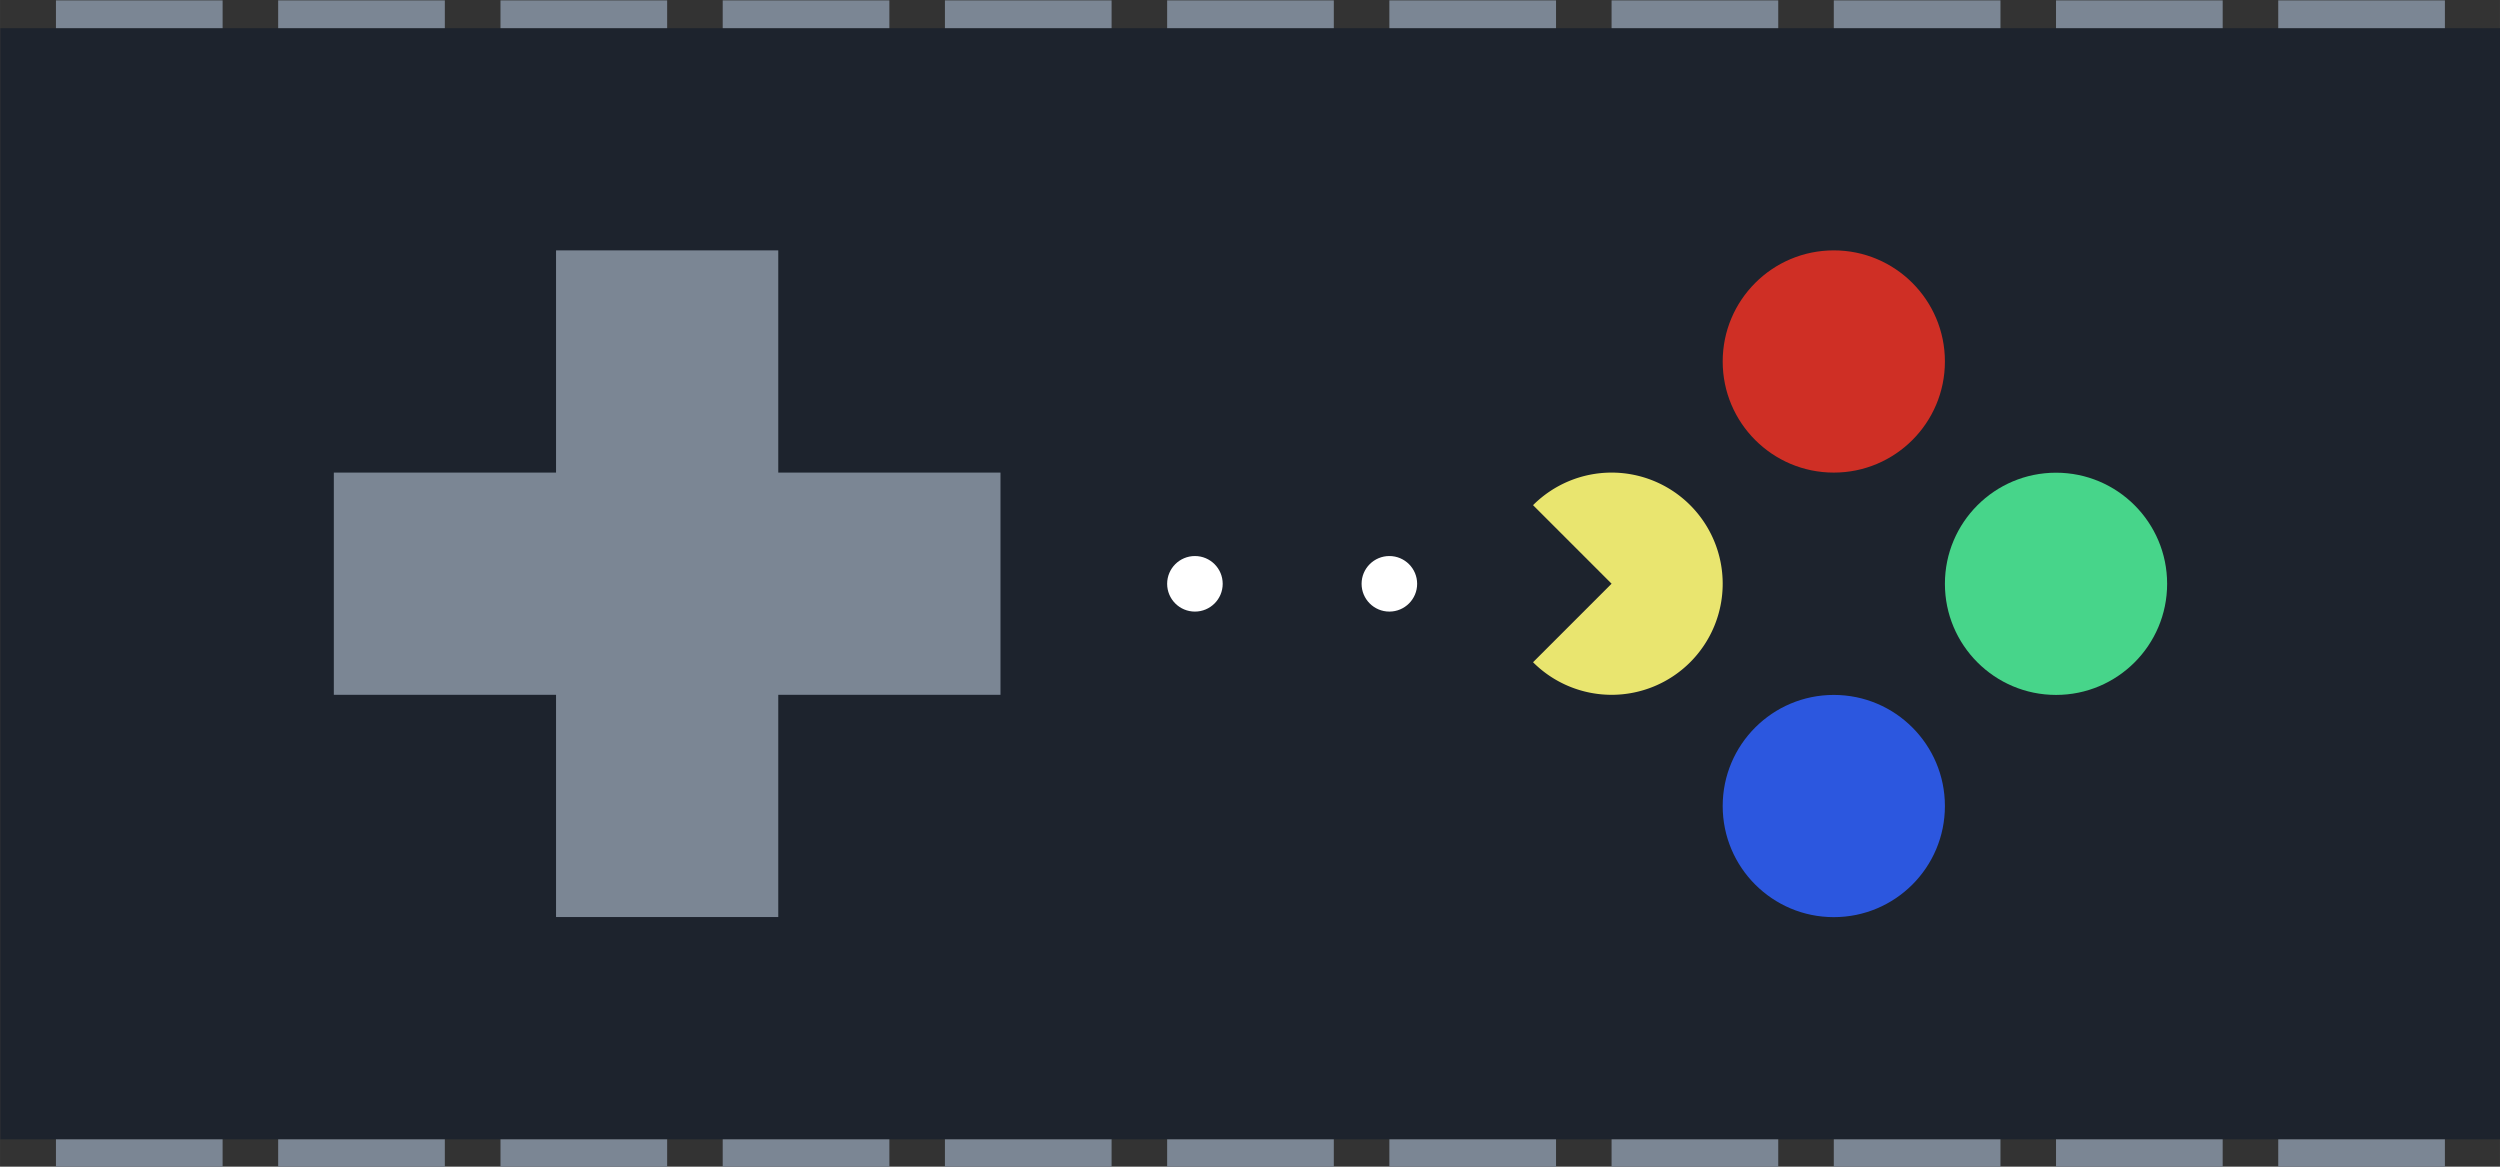 <?xml version="1.0" encoding="UTF-8" standalone="no"?>
<svg
   xmlns:dc="http://purl.org/dc/elements/1.1/"
   xmlns:cc="http://creativecommons.org/ns#"
   xmlns:rdf="http://www.w3.org/1999/02/22-rdf-syntax-ns#"
   xmlns:svg="http://www.w3.org/2000/svg"
   xmlns="http://www.w3.org/2000/svg"
   xmlns:sodipodi="http://sodipodi.sourceforge.net/DTD/sodipodi-0.dtd"
   xmlns:inkscape="http://www.inkscape.org/namespaces/inkscape"
   width="630"
   height="294"
   version="1.1"
   viewBox="0 0 166.687 77.788"
   id="svg68"
   sodipodi:docname="logo.svg"
   inkscape:version="1.0rc1 (09960d6f05, 2020-04-09)">
  <rect x="0" y="0" width="166.687" height="77.788" fill="#333333" stroke="none"/>
  <defs
     id="defs72" />
  <sodipodi:namedview
     inkscape:document-rotation="0"
     pagecolor="#454545"
     bordercolor="#666666"
     borderopacity="1"
     objecttolerance="10"
     gridtolerance="10"
     guidetolerance="10"
     inkscape:pageopacity="0"
     inkscape:pageshadow="2"
     inkscape:window-width="2560"
     inkscape:window-height="1377"
     id="namedview70"
     showgrid="false"
     units="px"
     inkscape:zoom="0.6555693"
     inkscape:cx="1021.4189"
     inkscape:cy="151.94732"
     inkscape:window-x="-8"
     inkscape:window-y="-8"
     inkscape:window-maximized="1"
     inkscape:current-layer="g66"
     fit-margin-top="0"
     fit-margin-left="0"
     fit-margin-right="0"
     fit-margin-bottom="0" />
  <g
     transform="matrix(7.263,0,0,7.263,-685.711,-696.954)"
     id="g66"
     style="stroke-width:0.138">
    <rect
       y="96.218"
       x="94.415"
       height="10.201"
       width="22.951"
       id="rect8433"
       style="opacity:1;fill:#1d232d;fill-opacity:1;stroke:none;stroke-width:0.51;stroke-linecap:square;stroke-linejoin:miter;stroke-miterlimit:40;stroke-dasharray:none;stroke-opacity:1;paint-order:normal" />
    <path
       inkscape:connector-curvature="0"
       d="m 99.516,98.258 v 2.04 h -2.04 v 2.04 h 2.04 v 2.04 h 2.04 v -2.04 h 2.04 v -2.04 h -2.04 v -2.04 z"
       style="opacity:1;fill:#7b8694;fill-opacity:1;stroke:none;stroke-width:1.02;stroke-linecap:round;stroke-miterlimit:40;stroke-dasharray:none;stroke-opacity:1"
       id="path8435" />
    <circle
       r="1.02"
       style="opacity:1;fill:#47d58a;fill-opacity:1;stroke:none;stroke-width:1.02;stroke-linecap:round;stroke-miterlimit:40;stroke-dasharray:none;stroke-opacity:1"
       id="circle8437"
       cx="113.286"
       cy="101.319" />
    <circle
       r="1.02"
       cy="99.278"
       cx="111.246"
       id="circle8439"
       style="opacity:1;fill:#cf2f25;fill-opacity:1;stroke:none;stroke-width:1.02;stroke-linecap:round;stroke-miterlimit:40;stroke-dasharray:none;stroke-opacity:1" />
    <circle
       r="1.02"
       style="opacity:1;fill:#2c57df;fill-opacity:1;stroke:none;stroke-width:1.02;stroke-linecap:round;stroke-miterlimit:40;stroke-dasharray:none;stroke-opacity:1"
       id="circle8441"
       cx="111.246"
       cy="103.359" />
    <path
       inkscape:connector-curvature="0"
       d="m 109.206,100.298 a 1.02,1.02 0 0 0 -0.721,0.299 l 0.721,0.721 -0.721,0.721 a 1.02,1.02 0 0 0 0.721,0.299 1.02,1.02 0 0 0 1.02,-1.02 1.02,1.02 0 0 0 -1.02,-1.02 z"
       style="opacity:1;fill:#e9e56f;fill-opacity:1;stroke:none;stroke-width:1.02;stroke-linecap:round;stroke-miterlimit:40;stroke-dasharray:none;stroke-opacity:1"
       id="path8443" />
    <circle
       r="0.255"
       transform="scale(-1)"
       cy="-101.319"
       cx="-105.381"
       id="circle8445"
       style="opacity:1;fill:#ffffff;fill-opacity:1;stroke:none;stroke-width:1.02;stroke-linecap:round;stroke-miterlimit:40;stroke-dasharray:none;stroke-opacity:1" />
    <circle
       r="0.255"
       style="opacity:1;fill:#ffffff;fill-opacity:1;stroke:none;stroke-width:1.02;stroke-linecap:round;stroke-miterlimit:40;stroke-dasharray:none;stroke-opacity:1"
       id="circle8447"
       cx="-107.166"
       cy="-101.319"
       transform="scale(-1)" />
    <rect
       y="95.963"
       x="94.925"
       height="0.255"
       width="1.53"
       id="rect8449"
       style="fill:#7b8694;fill-opacity:1;stroke:none;stroke-width:0.128;stroke-linecap:square;stroke-miterlimit:40;stroke-dasharray:none;stroke-dashoffset:1.2;stroke-opacity:1" />
    <rect
       style="fill:#7b8694;fill-opacity:1;stroke:none;stroke-width:0.128;stroke-linecap:square;stroke-miterlimit:40;stroke-dasharray:none;stroke-dashoffset:1.2;stroke-opacity:1"
       id="rect8451"
       width="1.53"
       height="0.255"
       x="96.965"
       y="95.963" />
    <rect
       y="95.963"
       x="99.006"
       height="0.255"
       width="1.53"
       id="rect8453"
       style="fill:#7b8694;fill-opacity:1;stroke:none;stroke-width:0.128;stroke-linecap:square;stroke-miterlimit:40;stroke-dasharray:none;stroke-dashoffset:1.2;stroke-opacity:1" />
    <rect
       style="fill:#7b8694;fill-opacity:1;stroke:none;stroke-width:0.128;stroke-linecap:square;stroke-miterlimit:40;stroke-dasharray:none;stroke-dashoffset:1.2;stroke-opacity:1"
       id="rect8455"
       width="1.53"
       height="0.255"
       x="101.046"
       y="95.963" />
    <rect
       y="95.963"
       x="103.086"
       height="0.255"
       width="1.53"
       id="rect8457"
       style="fill:#7b8694;fill-opacity:1;stroke:none;stroke-width:0.128;stroke-linecap:square;stroke-miterlimit:40;stroke-dasharray:none;stroke-dashoffset:1.2;stroke-opacity:1" />
    <rect
       style="fill:#7b8694;fill-opacity:1;stroke:none;stroke-width:0.128;stroke-linecap:square;stroke-miterlimit:40;stroke-dasharray:none;stroke-dashoffset:1.2;stroke-opacity:1"
       id="rect8459"
       width="1.53"
       height="0.255"
       x="105.126"
       y="95.963" />
    <rect
       y="95.963"
       x="107.166"
       height="0.255"
       width="1.53"
       id="rect8461"
       style="fill:#7b8694;fill-opacity:1;stroke:none;stroke-width:0.128;stroke-linecap:square;stroke-miterlimit:40;stroke-dasharray:none;stroke-dashoffset:1.2;stroke-opacity:1" />
    <rect
       style="fill:#7b8694;fill-opacity:1;stroke:none;stroke-width:0.128;stroke-linecap:square;stroke-miterlimit:40;stroke-dasharray:none;stroke-dashoffset:1.2;stroke-opacity:1"
       id="rect8463"
       width="1.53"
       height="0.255"
       x="109.206"
       y="95.963" />
    <rect
       y="95.963"
       x="111.246"
       height="0.255"
       width="1.53"
       id="rect8465"
       style="fill:#7b8694;fill-opacity:1;stroke:none;stroke-width:0.128;stroke-linecap:square;stroke-miterlimit:40;stroke-dasharray:none;stroke-dashoffset:1.2;stroke-opacity:1" />
    <rect
       style="fill:#7b8694;fill-opacity:1;stroke:none;stroke-width:0.128;stroke-linecap:square;stroke-miterlimit:40;stroke-dasharray:none;stroke-dashoffset:1.2;stroke-opacity:1"
       id="rect8467"
       width="1.53"
       height="0.255"
       x="113.286"
       y="95.963" />
    <rect
       y="95.963"
       x="115.326"
       height="0.255"
       width="1.53"
       id="rect8469"
       style="fill:#7b8694;fill-opacity:1;stroke:none;stroke-width:0.128;stroke-linecap:square;stroke-miterlimit:40;stroke-dasharray:none;stroke-dashoffset:1.2;stroke-opacity:1" />
    <rect
       style="fill:#7b8694;fill-opacity:1;stroke:none;stroke-width:0.128;stroke-linecap:square;stroke-miterlimit:40;stroke-dasharray:none;stroke-dashoffset:1.2;stroke-opacity:1"
       id="rect8471"
       width="1.53"
       height="0.255"
       x="94.925"
       y="106.419" />
    <rect
       y="106.419"
       x="96.965"
       height="0.255"
       width="1.53"
       id="rect8473"
       style="fill:#7b8694;fill-opacity:1;stroke:none;stroke-width:0.128;stroke-linecap:square;stroke-miterlimit:40;stroke-dasharray:none;stroke-dashoffset:1.2;stroke-opacity:1" />
    <rect
       style="fill:#7b8694;fill-opacity:1;stroke:none;stroke-width:0.128;stroke-linecap:square;stroke-miterlimit:40;stroke-dasharray:none;stroke-dashoffset:1.2;stroke-opacity:1"
       id="rect8475"
       width="1.53"
       height="0.255"
       x="99.006"
       y="106.419" />
    <rect
       y="106.419"
       x="101.046"
       height="0.255"
       width="1.53"
       id="rect8477"
       style="fill:#7b8694;fill-opacity:1;stroke:none;stroke-width:0.128;stroke-linecap:square;stroke-miterlimit:40;stroke-dasharray:none;stroke-dashoffset:1.2;stroke-opacity:1" />
    <rect
       style="fill:#7b8694;fill-opacity:1;stroke:none;stroke-width:0.128;stroke-linecap:square;stroke-miterlimit:40;stroke-dasharray:none;stroke-dashoffset:1.2;stroke-opacity:1"
       id="rect8479"
       width="1.53"
       height="0.255"
       x="103.086"
       y="106.419" />
    <rect
       y="106.419"
       x="105.126"
       height="0.255"
       width="1.53"
       id="rect8481"
       style="fill:#7b8694;fill-opacity:1;stroke:none;stroke-width:0.128;stroke-linecap:square;stroke-miterlimit:40;stroke-dasharray:none;stroke-dashoffset:1.2;stroke-opacity:1" />
    <rect
       style="fill:#7b8694;fill-opacity:1;stroke:none;stroke-width:0.128;stroke-linecap:square;stroke-miterlimit:40;stroke-dasharray:none;stroke-dashoffset:1.2;stroke-opacity:1"
       id="rect8483"
       width="1.53"
       height="0.255"
       x="107.166"
       y="106.419" />
    <rect
       y="106.419"
       x="109.206"
       height="0.255"
       width="1.53"
       id="rect8485"
       style="fill:#7b8694;fill-opacity:1;stroke:none;stroke-width:0.128;stroke-linecap:square;stroke-miterlimit:40;stroke-dasharray:none;stroke-dashoffset:1.2;stroke-opacity:1" />
    <rect
       style="fill:#7b8694;fill-opacity:1;stroke:none;stroke-width:0.128;stroke-linecap:square;stroke-miterlimit:40;stroke-dasharray:none;stroke-dashoffset:1.2;stroke-opacity:1"
       id="rect8487"
       width="1.53"
       height="0.255"
       x="111.246"
       y="106.419" />
    <rect
       y="106.419"
       x="113.286"
       height="0.255"
       width="1.53"
       id="rect8489"
       style="fill:#7b8694;fill-opacity:1;stroke:none;stroke-width:0.128;stroke-linecap:square;stroke-miterlimit:40;stroke-dasharray:none;stroke-dashoffset:1.2;stroke-opacity:1" />
    <rect
       style="fill:#7b8694;fill-opacity:1;stroke:none;stroke-width:0.128;stroke-linecap:square;stroke-miterlimit:40;stroke-dasharray:none;stroke-dashoffset:1.2;stroke-opacity:1"
       id="rect8491"
       width="1.53"
       height="0.255"
       x="115.326"
       y="106.419" />
  </g>
</svg>
